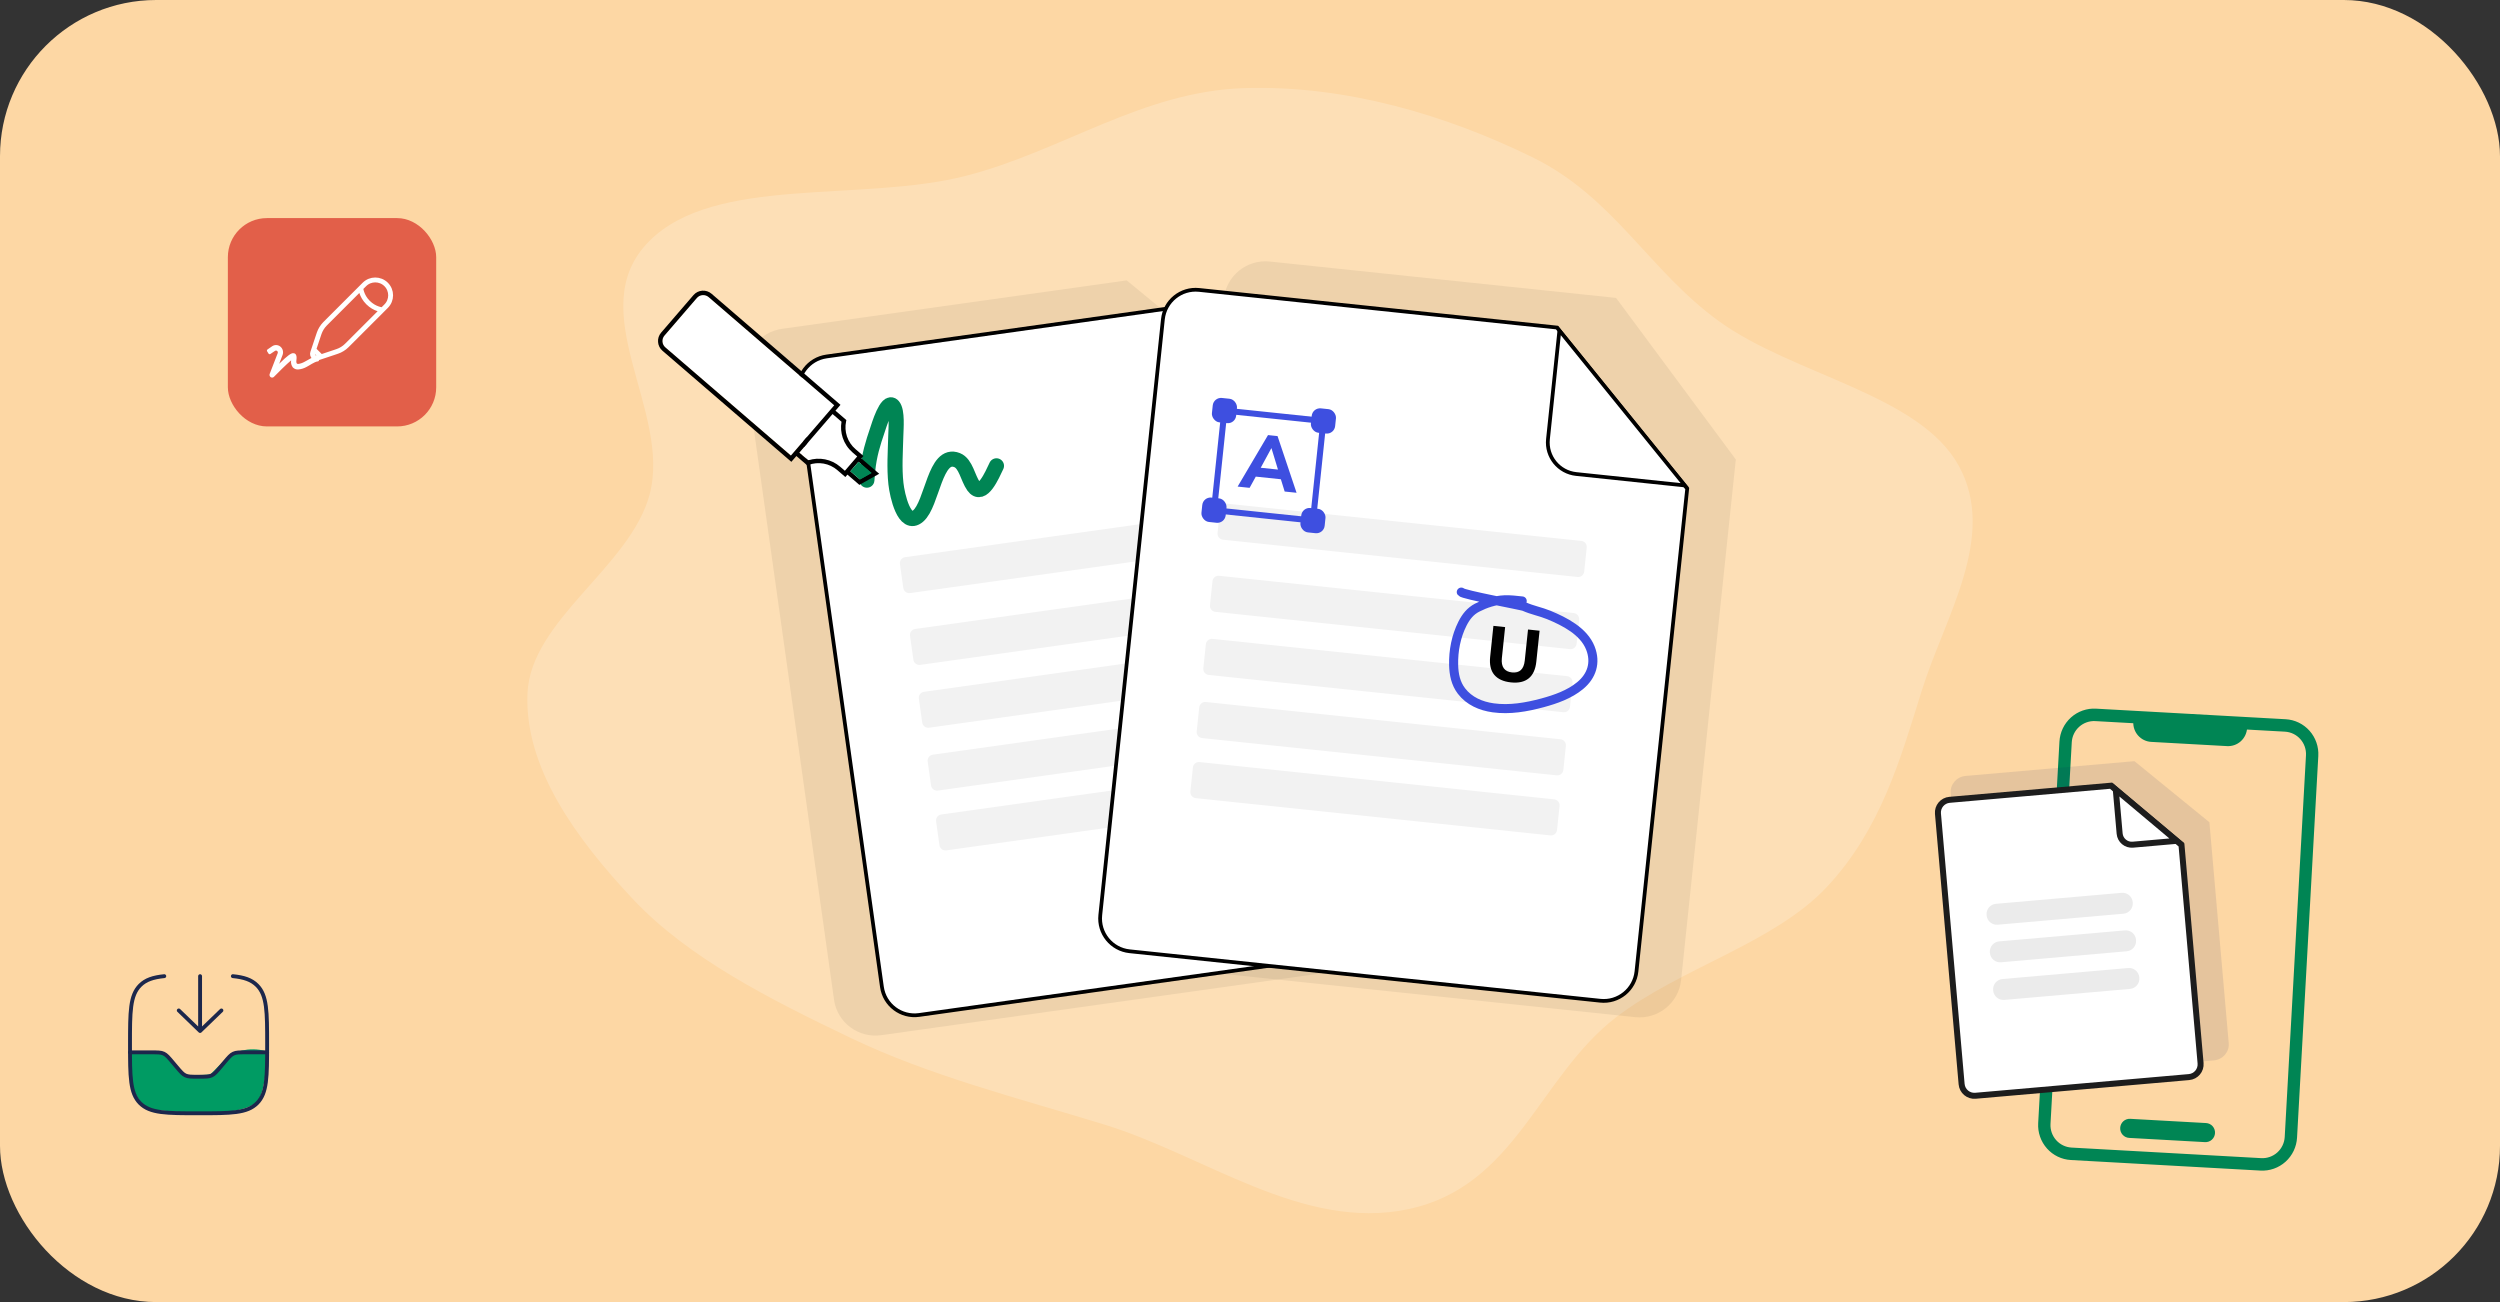 <svg width="768" height="400" viewBox="0 0 768 400" fill="none" xmlns="http://www.w3.org/2000/svg">
<rect x="0" y="0" width="768" height="400" fill="#333333" stroke="none"/>
<rect width="768" height="400" rx="48" fill="#FDD7A4"/>
<path d="M49.522 322.898L40.089 322.899C38.957 337.036 44.334 341.048 48.579 341.048L58.955 342.003L69.802 341.526C71.845 341.367 76.499 340.571 78.762 338.66C81.026 336.75 81.906 328.312 82.064 324.331L81.593 322.9C76.31 321.371 71.688 323.376 70.273 324.331L64.614 330.062C62.57 330.222 58.105 330.445 56.596 330.062C55.087 329.68 52.352 325.287 49.522 322.898Z" fill="#009B63"/>
<path d="M61.468 299.875L61.468 316.727M61.468 316.727L68.021 310.407M61.468 316.727L54.915 310.407" stroke="#1C274C" stroke-width="1.19" stroke-linecap="round" stroke-linejoin="round"/>
<path d="M39.936 323.281H46.593C48.499 323.281 49.453 323.281 50.291 323.673C51.129 324.064 51.749 324.8 52.99 326.27L54.265 327.782C55.506 329.252 56.126 329.988 56.964 330.379C57.802 330.771 58.756 330.771 60.662 330.771H61.337C63.244 330.771 64.197 330.771 65.035 330.379C65.873 329.988 66.494 329.252 67.735 327.782L69.01 326.27C70.251 324.8 70.871 324.064 71.709 323.673C72.547 323.281 73.5 323.281 75.407 323.281H82.064" stroke="#1C274C" stroke-width="1.19" stroke-linecap="round"/>
<path d="M71.532 299.875C74.955 300.214 77.259 300.98 78.979 302.71C82.064 305.815 82.064 310.811 82.064 320.804C82.064 330.797 82.064 335.794 78.979 338.898C75.894 342.003 70.929 342.003 61 342.003C51.07 342.003 46.105 342.003 43.021 338.898C39.936 335.794 39.936 330.797 39.936 320.804C39.936 310.811 39.936 305.815 43.021 302.71C44.741 300.98 47.045 300.214 50.468 299.875" stroke="#1C274C" stroke-width="1.19" stroke-linecap="round"/>
<rect x="70" y="67" width="64" height="64" rx="12" fill="#E25F49"/>
<path d="M97.589 109.318C96.298 109.407 94.445 110.73 93.513 111.164C92.924 111.502 92.278 111.719 91.61 111.803C91.042 111.803 90.956 111.388 91.073 110.461C91.104 110.257 91.369 108.411 90.004 108.494C89.387 108.532 88.398 109.133 85.767 111.752L86.805 109.056C86.975 108.61 87.002 108.119 86.881 107.655C86.761 107.192 86.5 106.781 86.136 106.483C85.773 106.186 85.326 106.016 84.863 106.001C84.399 105.986 83.943 106.125 83.562 106.398L82.185 107.35C82.096 107.41 82.033 107.504 82.01 107.612C81.987 107.719 82.005 107.832 82.061 107.925L82.493 108.622C82.552 108.714 82.642 108.779 82.746 108.802C82.85 108.826 82.959 108.807 83.049 108.749L84.501 107.778C84.601 107.716 84.717 107.688 84.833 107.697C84.95 107.707 85.06 107.753 85.15 107.83C85.239 107.907 85.303 108.012 85.333 108.128C85.363 108.245 85.357 108.368 85.316 108.481L82.846 114.87C82.779 115.046 82.774 115.241 82.829 115.422C82.885 115.603 82.999 115.758 83.152 115.863C83.305 115.967 83.488 116.014 83.67 115.996C83.853 115.978 84.024 115.896 84.155 115.764C85.211 114.672 88.028 111.861 89.436 110.698C89.368 111.076 89.38 111.465 89.469 111.839C89.559 112.212 89.724 112.562 89.955 112.864C90.168 113.085 90.424 113.257 90.706 113.367C90.989 113.477 91.291 113.523 91.592 113.502C92.487 113.435 93.359 113.172 94.149 112.729C94.977 112.346 96.62 111.107 97.614 111.024C97.716 111.019 97.813 110.974 97.884 110.898C97.955 110.822 97.996 110.721 97.997 110.615V109.784C98.004 109.725 97.999 109.665 97.981 109.608C97.964 109.551 97.935 109.499 97.896 109.455C97.858 109.41 97.81 109.375 97.757 109.352C97.704 109.328 97.647 109.317 97.589 109.318Z" fill="white"/>
<path d="M110.832 88.494L111.944 87.382C113.787 85.539 116.775 85.539 118.618 87.382C120.461 89.225 120.461 92.213 118.618 94.056L117.506 95.168M110.832 88.494C110.832 88.494 110.971 90.858 113.057 92.943C115.142 95.029 117.506 95.168 117.506 95.168M110.832 88.494L100.607 98.72C99.914 99.412 99.568 99.759 99.27 100.141C98.919 100.591 98.617 101.078 98.372 101.594C98.163 102.031 98.008 102.496 97.699 103.425L96.386 107.362M117.506 95.168L107.28 105.393C106.588 106.086 106.241 106.432 105.859 106.73C105.409 107.081 104.922 107.383 104.406 107.628C103.969 107.837 103.504 107.992 102.575 108.301L98.638 109.614M98.638 109.614L97.675 109.935C97.218 110.087 96.714 109.968 96.373 109.627C96.032 109.286 95.913 108.782 96.065 108.325L96.386 107.362M98.638 109.614L96.386 107.362" stroke="white" stroke-width="1.5"/>
<g clip-path="url(#clip0_9231_43206)">
<path d="M706.283 227.396C705.162 226.134 703.588 225.372 701.906 225.279L643.647 222.033C641.966 221.939 640.316 222.522 639.062 223.651C637.808 224.78 637.051 226.363 636.956 228.052L630.424 345.299C630.33 346.988 630.907 348.645 632.028 349.907C633.149 351.168 634.724 351.93 636.405 352.024L694.664 355.27C696.346 355.363 697.995 354.781 699.249 353.652C700.504 352.523 701.261 350.94 701.355 349.251L707.887 232.004C707.981 230.315 707.405 228.657 706.283 227.396ZM643.917 217.19L702.176 220.436C705.13 220.6 707.898 221.939 709.871 224.158C711.843 226.378 712.859 229.296 712.693 232.272L706.161 349.518C705.996 352.494 704.662 355.281 702.455 357.268C700.248 359.254 697.349 360.277 694.394 360.113L636.135 356.867C633.181 356.702 630.413 355.364 628.441 353.144C626.468 350.925 625.452 348.006 625.618 345.031L632.15 227.784C632.316 224.809 633.649 222.021 635.856 220.035C638.063 218.049 640.963 217.026 643.917 217.19Z" fill="#008554" stroke="#FDD7A4" stroke-width="1.021"/>
<path d="M690.471 220.737L690.307 223.668C690.221 225.222 689.524 226.679 688.37 227.718C687.216 228.756 685.7 229.292 684.155 229.205L660.851 227.907C659.306 227.821 657.859 227.121 656.827 225.961C655.796 224.8 655.265 223.275 655.352 221.72L655.515 218.789L690.471 220.737Z" fill="#008554"/>
<path d="M677.377 350.862L654.074 349.564C653.301 349.521 652.577 349.171 652.062 348.59C651.546 348.01 651.281 347.248 651.324 346.47C651.367 345.693 651.716 344.964 652.293 344.445C652.87 343.926 653.628 343.658 654.4 343.701L677.704 345C678.477 345.043 679.2 345.393 679.716 345.973C680.232 346.553 680.497 347.316 680.454 348.093C680.41 348.871 680.062 349.599 679.485 350.118C678.908 350.637 678.15 350.905 677.377 350.862Z" fill="#008554"/>
</g>
<path d="M599.26 243.667L606.576 327.286C606.811 329.972 609.242 331.952 612.004 331.71L680.084 325.754C682.848 325.512 684.897 323.139 684.662 320.454L678.725 252.594L655.7 233.83L603.838 238.367C601.074 238.609 599.025 240.982 599.26 243.667Z" fill="#0E165B" fill-opacity="0.1"/>
<path d="M602.609 333.047L595.34 249.962C595.151 247.799 596.747 245.895 598.902 245.707L648.496 241.368L670.152 259.577L676.018 326.625C676.207 328.787 674.612 330.691 672.457 330.88L606.855 336.619C604.702 336.807 602.799 335.211 602.609 333.047Z" fill="white" stroke="#1D1D1D" stroke-width="1.842"/>
<path d="M651.754 274.277L613.142 277.655C611.407 277.807 610.123 279.336 610.275 281.071L610.286 281.204C610.438 282.939 611.968 284.222 613.703 284.07L652.316 280.692C654.051 280.54 655.334 279.011 655.182 277.276L655.171 277.143C655.019 275.408 653.489 274.125 651.754 274.277Z" fill="#EBEBEB"/>
<path d="M652.765 285.816L614.152 289.194C612.417 289.346 611.133 290.875 611.285 292.61L611.297 292.743C611.448 294.478 612.978 295.761 614.713 295.609L653.326 292.231C655.061 292.079 656.344 290.55 656.193 288.815L656.181 288.682C656.029 286.947 654.5 285.664 652.765 285.816Z" fill="#EBEBEB"/>
<path d="M653.775 297.378L615.163 300.756C613.428 300.908 612.144 302.438 612.296 304.173L612.307 304.305C612.459 306.04 613.989 307.324 615.724 307.172L654.337 303.794C656.072 303.642 657.355 302.112 657.203 300.377L657.192 300.245C657.04 298.51 655.51 297.226 653.775 297.378Z" fill="#EBEBEB"/>
<path d="M651.151 256.079L649.967 242.55L668.734 258.301L655.208 259.485C653.148 259.665 651.331 258.141 651.151 256.079Z" fill="white" stroke="#1D1D1D" stroke-width="1.842"/>
<path fill-rule="evenodd" clip-rule="evenodd" d="M382.14 27.075C413.541 26.058 444.661 35.505 470.861 48.36C495.8 60.597 506.626 83.168 528.021 98.653C550.928 115.233 589.66 121.113 601.733 143.083C613.664 164.794 597.53 189.29 590.379 212.124C583.789 233.167 577.824 254.716 561.212 272.474C545.035 289.766 516.201 297.317 496.501 312.473C472.622 330.844 465.665 364.523 432.533 371.471C400.2 378.252 370.254 354.992 339.215 345.456C312.562 337.268 285.695 330.511 261.458 318.916C236.414 306.934 211.426 294.305 194.404 276.178C176.858 257.494 161.099 235.794 162.04 213.047C162.975 190.45 193.575 174.155 199.541 151.984C206.468 126.241 178.435 95.247 199.429 74.097C219.607 53.769 264.626 62.276 296.807 53.994C326.334 46.395 350.91 28.086 382.14 27.075Z" fill="white" fill-opacity="0.2"/>
<g style="mix-blend-mode:multiply">
<path d="M496.455 91.522L390.109 80.344C383.046 79.602 376.721 84.699 375.982 91.729L355.753 284.196C355.014 291.226 360.141 297.527 367.205 298.269L502.306 312.469C509.37 313.211 515.695 308.114 516.434 301.084L533.244 141.148L496.455 91.522Z" fill="black" fill-opacity="0.06"/>
</g>
<g style="mix-blend-mode:multiply">
<path d="M346.123 86.133L240.232 101.015C233.199 102.003 228.295 108.479 229.279 115.479L256.213 307.123C257.196 314.123 263.695 318.996 270.729 318.008L405.253 299.102C412.286 298.113 417.19 291.637 416.206 284.637L393.825 125.385L346.123 86.133Z" fill="black" fill-opacity="0.06"/>
</g>
<path d="M270.927 303.18L245.314 120.938C244.536 115.401 248.387 110.282 253.917 109.505L363.371 94.122L414.187 132.469L434.94 280.13C435.718 285.667 431.867 290.786 426.337 291.563L282.348 311.799C276.82 312.576 271.705 308.72 270.927 303.18Z" fill="white" stroke="black" stroke-width="1.152"/>
<path d="M389.614 177.973L281.139 193.218C280.123 193.361 279.416 194.3 279.559 195.315L280.592 202.669C280.735 203.685 281.674 204.392 282.689 204.25L391.164 189.004C392.18 188.862 392.887 187.923 392.745 186.907L391.711 179.553C391.568 178.538 390.629 177.83 389.614 177.973Z" fill="#F2F2F2"/>
<path d="M386.513 155.918L278.038 171.163C277.023 171.306 276.315 172.245 276.458 173.26L277.492 180.615C277.634 181.63 278.573 182.338 279.589 182.195L388.064 166.95C389.079 166.807 389.787 165.868 389.644 164.853L388.61 157.498C388.468 156.483 387.529 155.776 386.513 155.918Z" fill="#F2F2F2"/>
<path d="M395.039 216.59L286.564 231.835C285.549 231.978 284.841 232.917 284.984 233.932L286.018 241.287C286.16 242.302 287.099 243.009 288.115 242.867L396.59 227.622C397.605 227.479 398.313 226.54 398.17 225.525L397.136 218.17C396.994 217.155 396.055 216.447 395.039 216.59Z" fill="#F2F2F2"/>
<path d="M392.327 197.278L283.852 212.523C282.836 212.666 282.129 213.604 282.272 214.62L283.305 221.974C283.448 222.989 284.387 223.697 285.402 223.554L393.877 208.309C394.893 208.166 395.6 207.227 395.457 206.212L394.424 198.858C394.281 197.842 393.342 197.135 392.327 197.278Z" fill="#F2F2F2"/>
<path d="M397.624 234.965L289.149 250.21C288.133 250.353 287.426 251.292 287.568 252.307L288.602 259.662C288.745 260.677 289.684 261.384 290.699 261.242L399.174 245.997C400.19 245.854 400.897 244.915 400.754 243.9L399.721 236.545C399.578 235.53 398.639 234.822 397.624 234.965Z" fill="#F2F2F2"/>
<path d="M369.001 128.055L364.329 94.813L413.253 131.68L380.011 136.352C374.68 137.101 369.75 133.388 369.001 128.055Z" fill="white" stroke="black" stroke-width="1.152"/>
<path d="M338.008 281.102L357.244 98.077C357.829 92.516 362.804 88.481 368.358 89.065L478.282 100.618L518.312 150.119L502.725 298.415C502.141 303.976 497.166 308.011 491.612 307.427L347.004 292.228C341.453 291.645 337.423 286.665 338.008 281.102Z" fill="white" stroke="black" stroke-width="1.152"/>
<path d="M483.46 188.332L374.519 176.882C373.499 176.774 372.585 177.514 372.478 178.534L371.702 185.92C371.595 186.94 372.335 187.853 373.354 187.96L482.296 199.41C483.315 199.518 484.229 198.778 484.336 197.758L485.112 190.372C485.22 189.353 484.48 188.439 483.46 188.332Z" fill="#F2F2F2"/>
<path d="M485.789 166.168L376.848 154.718C375.828 154.61 374.915 155.35 374.807 156.37L374.031 163.756C373.924 164.776 374.664 165.689 375.683 165.796L484.625 177.246C485.644 177.354 486.558 176.614 486.665 175.594L487.441 168.208C487.549 167.188 486.809 166.275 485.789 166.168Z" fill="#F2F2F2"/>
<path d="M479.385 227.105L370.444 215.655C369.424 215.548 368.51 216.288 368.403 217.307L367.627 224.693C367.52 225.713 368.259 226.627 369.279 226.734L478.22 238.184C479.24 238.291 480.154 237.551 480.261 236.532L481.037 229.146C481.144 228.126 480.405 227.212 479.385 227.105Z" fill="#F2F2F2"/>
<path d="M481.422 207.715L372.481 196.264C371.461 196.157 370.547 196.897 370.44 197.917L369.664 205.303C369.557 206.322 370.297 207.236 371.316 207.343L480.257 218.793C481.277 218.9 482.191 218.161 482.298 217.141L483.074 209.755C483.181 208.735 482.442 207.822 481.422 207.715Z" fill="#F2F2F2"/>
<path d="M477.444 245.558L368.503 234.108C367.483 234.001 366.569 234.741 366.462 235.761L365.686 243.146C365.579 244.166 366.319 245.08 367.338 245.187L476.279 256.637C477.299 256.744 478.213 256.004 478.32 254.985L479.096 247.599C479.203 246.579 478.464 245.665 477.444 245.558Z" fill="#F2F2F2"/>
<path d="M475.536 134.907L479.045 101.521L517.597 149.129L484.212 145.62C478.859 145.058 474.973 140.262 475.536 134.907Z" fill="white" stroke="black" stroke-width="1.152"/>
<g clip-path="url(#clip1_9231_43206)">
<path d="M372.935 156.727L404.582 160.053" stroke="#3E4FE0" stroke-width="1.857" stroke-linecap="round"/>
<path d="M406.557 129.318L376.772 126.188" stroke="#3E4FE0" stroke-width="1.857" stroke-linecap="round"/>
<path d="M403.668 156.802L406.294 131.82" stroke="#3E4FE0" stroke-width="1.857" stroke-linecap="round"/>
<path d="M376.151 126.125L373.197 154.229" stroke="#3E4FE0" stroke-width="1.857" stroke-linecap="round"/>
<rect x="372.821" y="121.984" width="7.487" height="7.536" rx="2.564" transform="rotate(6 372.821 121.984)" fill="#3E4FE0"/>
<rect x="403.228" y="125.18" width="7.487" height="7.536" rx="2.564" transform="rotate(6 403.228 125.18)" fill="#3E4FE0"/>
<rect x="400.011" y="155.789" width="7.487" height="7.536" rx="2.564" transform="rotate(6 400.011 155.789)" fill="#3E4FE0"/>
<rect x="369.605" y="152.586" width="7.487" height="7.536" rx="2.564" transform="rotate(6 369.605 152.586)" fill="#3E4FE0"/>
<path d="M380.2 149.478L389.535 133.657L392.462 133.965L398.304 151.38L394.65 150.996L393.483 147.227L385.778 146.417L383.877 149.864L380.2 149.478ZM390.554 137.696L387.296 143.693L392.589 144.25L390.601 137.701L390.554 137.696Z" fill="#3E4FE0"/>
</g>
<path d="M464.156 209.633C461.835 209.389 460.126 208.607 459.029 207.287C457.947 205.969 457.53 204.134 457.777 201.782L458.777 192.266L462.375 192.644L461.372 202.183C461.232 203.514 461.428 204.551 461.96 205.295C462.494 206.024 463.333 206.449 464.478 206.569C466.815 206.815 468.123 205.599 468.405 202.922L469.407 193.383L472.958 193.756L471.958 203.272C471.711 205.624 470.929 207.333 469.613 208.399C468.296 209.465 466.477 209.877 464.156 209.633Z" fill="black"/>
<path d="M467.62 184.616C465.805 184.425 463.964 184.181 462.136 184.264C459.23 184.396 456.395 185.337 453.822 186.648C451.684 187.738 450.339 189.467 449.273 191.578C447.303 195.477 446.458 199.915 446.556 204.26C446.62 207.134 447.174 209.95 448.966 212.288C451.329 215.372 454.904 216.913 458.697 217.444C463.757 218.152 468.95 217.236 473.825 215.92C477.889 214.824 482.111 213.341 485.398 210.637C489.012 207.665 490.319 203.55 488.57 199.095C486.539 193.919 480.64 190.921 475.773 188.915C473.325 187.906 470.673 187.431 468.264 186.345C467.432 185.969 449.387 182.689 448.906 181.892" stroke="#3E4FE0" stroke-width="2.785" stroke-linecap="round"/>
<path d="M266.323 147.316C266.252 148.274 266.463 145.399 266.562 144.443C267.047 139.778 268.119 136.287 269.581 131.996C269.935 130.956 272.452 122.503 274.349 124.717C275.72 126.317 275.242 131.656 275.187 133.821C275.061 138.79 274.69 143.662 275.227 148.572C275.623 152.192 277.814 162.117 282.043 158.527C286.465 154.773 287.18 138.618 294.031 141.352C296.73 142.429 297.294 146.864 299.074 149.36C301.745 153.106 304.765 145.917 306.115 143.102" stroke="#008554" stroke-width="4.642" stroke-linecap="round"/>
<g clip-path="url(#clip2_9231_43206)">
<path d="M204.127 103.072C203.676 103.596 203.456 104.263 203.508 104.951C203.559 105.64 203.874 106.267 204.397 106.718L242.964 139.954L256.275 124.506L217.71 91.271C216.63 90.34 214.994 90.462 214.064 91.541L204.127 103.072Z" fill="white"/>
<path d="M245.539 139.048L248.289 141.417C251.67 140.306 255.4 141.041 258.112 143.378L259.547 144.615L261.441 142.415L263.337 140.215L261.902 138.98C260.521 137.788 259.482 136.247 258.9 134.519C258.361 132.916 258.23 131.208 258.512 129.553L255.764 127.183L245.539 139.048Z" fill="white"/>
<path d="M258.112 143.385C255.399 141.048 251.67 140.313 248.288 141.424L245.539 139.055L255.763 127.19L258.511 129.559C258.229 131.215 258.36 132.923 258.9 134.526C259.482 136.253 260.52 137.795 261.902 138.987L263.336 140.222L261.44 142.422L259.546 144.622L258.112 143.385ZM203.096 102.186C202.407 102.986 202.071 104.004 202.149 105.056C202.227 106.108 202.71 107.066 203.509 107.753L243.106 141.877L244.649 140.088L248.001 142.977L248.379 142.835C251.395 141.708 254.783 142.315 257.223 144.416L259.689 146.541L260.33 145.797L263.997 148.957L270.089 145.543L264.616 140.825L265.257 140.079L262.792 137.955C261.594 136.924 260.695 135.587 260.189 134.092C259.686 132.59 259.593 130.983 259.921 129.443L260.004 129.048L256.652 126.159L258.196 124.368L218.598 90.244C216.95 88.823 214.452 89.008 213.031 90.657L203.096 102.186ZM203.507 104.955C203.456 104.267 203.675 103.6 204.127 103.076L214.064 91.545C214.994 90.466 216.63 90.344 217.71 91.275L256.275 124.51L242.964 139.958L204.397 106.722C203.874 106.271 203.559 105.644 203.507 104.955ZM261.22 144.766L262.473 143.31L263.726 141.856L267.727 145.306L264.164 147.303L261.22 144.766Z" fill="black"/>
<path d="M262.473 143.317L261.22 144.772L264.164 147.309L267.727 145.312L263.726 141.862L262.473 143.317Z" fill="#008554"/>
</g>
<defs>
<clipPath id="clip0_9231_43206">
<rect width="81.689" height="140.914" fill="white" transform="translate(632.293 216.039) rotate(3.189)"/>
</clipPath>
<clipPath id="clip1_9231_43206">
<rect width="38.061" height="42.703" fill="white" transform="translate(373.149 118.859) rotate(6)"/>
</clipPath>
<clipPath id="clip2_9231_43206">
<rect width="64.756" height="64.756" fill="white" transform="matrix(-0.997 0.074 0.074 0.997 265.578 84.758)"/>
</clipPath>
</defs>
</svg>
